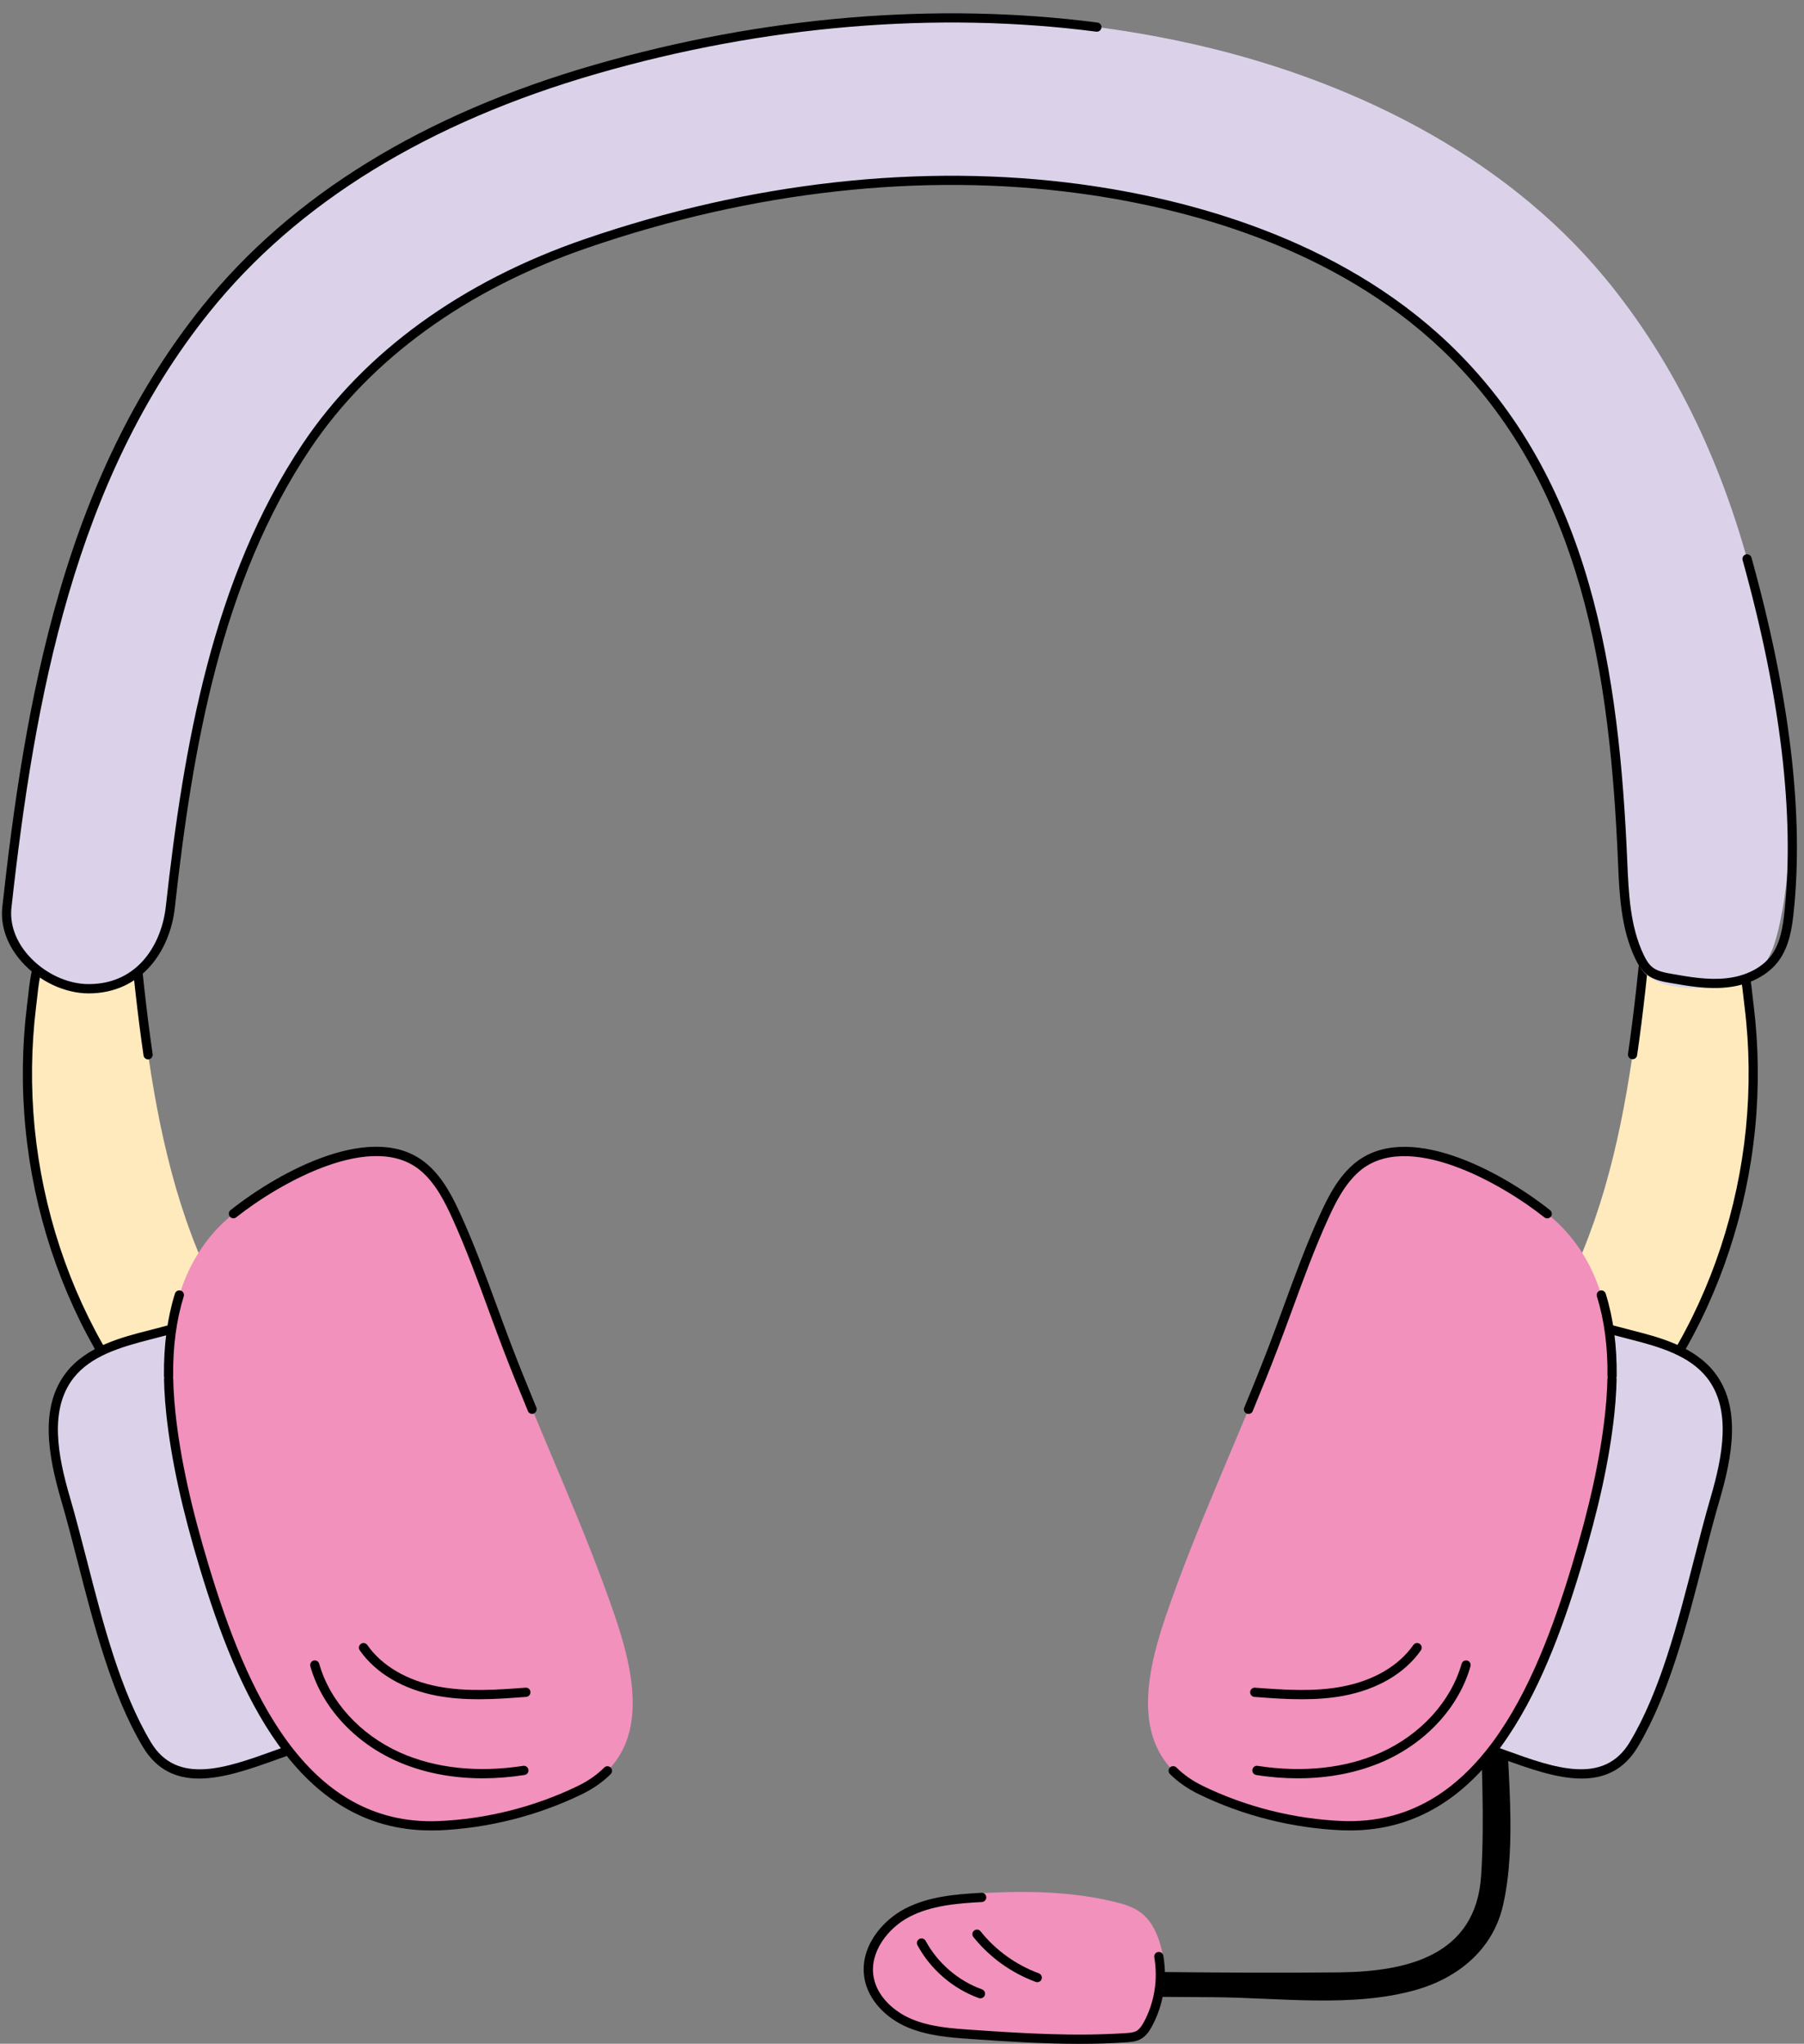 <?xml version="1.0" encoding="UTF-8"?><svg xmlns="http://www.w3.org/2000/svg" xmlns:xlink="http://www.w3.org/1999/xlink" height="251.0" preserveAspectRatio="xMidYMid meet" version="1.0" viewBox="102.5 87.0 221.6 251.0" width="221.6" zoomAndPan="magnify"><rect x="102.5" y="87.0" width="221.6" height="251.0" fill="#808080" stroke="none"/><g><g id="change1_10"><path d="M284.38,296.15c0.04,7.02,0.52,14.21,0.06,21.22c-0.65,9.81-9.08,11.77-17.43,11.86c-14.28,0.15-28.59-0.17-42.87-0.25 c-2.02-0.01-2.02,3.12,0,3.13c9.12,0.06,18.25,0.11,27.37,0.17c8,0.05,17.12,1.32,24.91-0.89c5.18-1.47,9.46-4.96,10.7-10.36 c1.78-7.74,0.44-16.98,0.39-24.86C287.5,294.14,284.36,294.13,284.38,296.15L284.38,296.15z" fill="inherit"/></g><g id="change2_2"><path d="M107.52,204.47c-0.76,1.89-0.91,4.22-1.14,6.14c-0.61,4.97-0.66,10.02-0.17,15 c0.99,9.97,4.15,19.74,9.34,28.32c1.81,3,4.64,2.69,7.38,1.19c2.41-1.32,7.53-4.16,7.06-7.51c-0.32-2.26-2.37-4.94-3.24-7.08 c-1.01-2.49-1.88-5.03-2.63-7.61c-3.03-10.43-4.15-21.29-5.24-32.06c-2.53-0.36-5.12-0.26-7.61,0.28 C109.27,201.58,108.17,202.86,107.52,204.47z" fill="#ffeabd"/></g><g id="change1_11"><path d="M119.26,256.81c-2.09,0-3.4-1.26-4.2-2.58c-5.16-8.53-8.42-18.4-9.42-28.56c-0.5-5.06-0.44-10.15,0.17-15.13 c0.04-0.33,0.08-0.67,0.12-1.02c0.19-1.7,0.4-3.63,1.06-5.26c0.83-2.04,2.18-3.24,4.15-3.67c2.57-0.57,5.2-0.66,7.81-0.29 c0.26,0.04,0.46,0.24,0.48,0.5c0.52,5.1,1.05,10.38,1.82,15.66c0.04,0.31-0.17,0.6-0.48,0.64c-0.31,0.05-0.6-0.17-0.64-0.48 c-0.75-5.15-1.28-10.28-1.78-15.26c-2.33-0.29-4.67-0.17-6.97,0.33c-1.6,0.35-2.66,1.3-3.34,2.99 c-0.6,1.49-0.81,3.33-0.99,4.96c-0.04,0.35-0.08,0.7-0.12,1.03c-0.6,4.9-0.66,9.9-0.17,14.88c0.99,9.99,4.19,19.7,9.26,28.09 c1.41,2.33,3.58,2.66,6.62,0.99c1.86-1.02,6.22-3.41,6.75-6.06c0.06-0.3,0.36-0.5,0.66-0.44c0.31,0.06,0.51,0.36,0.44,0.67 c-0.63,3.17-5.14,5.65-7.31,6.84C121.65,256.47,120.35,256.81,119.26,256.81z" fill="inherit"/></g><g id="change3_2"><path d="M128.17,250.5c-1.36-1.35-3.07-0.63-7.25,0.43c-3.63,0.92-7.53,2.01-9.84,4.96 c-3.24,4.16-2.01,10.13-0.53,15.19c2.75,9.42,4.92,21.72,9.98,30.17c4.08,6.81,12.39,2.29,19.06,0.15 c0.95-0.3,1.94-0.66,2.55-1.45c1.03-1.33,0.53-3.24-0.01-4.83c-3.3-9.7-6.09-19.59-8.84-29.46 c-1.05-3.76-1.71-7.95-3.17-11.57C129.41,252.29,128.83,251.15,128.17,250.5z" fill="#dbd2ea"/></g><g id="change1_12"><path d="M126.96,305.43c-2.73,0-5.17-0.98-6.91-3.89c-3.82-6.38-6.04-15.04-8-22.69c-0.69-2.69-1.34-5.22-2.04-7.61 c-1.56-5.36-2.71-11.41,0.63-15.69c2.52-3.23,6.93-4.35,10.14-5.16c0.56-0.14,1.08-0.28,1.56-0.41 c3.21-0.85,4.83-1.28,6.23,0.12l0,0c0.77,0.77,1.4,2.07,2.09,3.79c0.97,2.42,1.6,5.08,2.2,7.66c0.31,1.32,0.63,2.69,0.99,3.97 c2.94,10.54,5.63,20.03,8.83,29.43c0.61,1.8,1.09,3.85-0.08,5.36c-0.7,0.9-1.78,1.3-2.83,1.64c-1.02,0.33-2.08,0.71-3.15,1.1 C133.43,304.19,130.01,305.43,126.96,305.43z M126.31,250.32c-0.79,0-1.91,0.28-3.68,0.75c-0.48,0.13-1,0.26-1.57,0.41 c-3.82,0.97-7.42,2.06-9.53,4.76c-3.03,3.88-1.92,9.6-0.43,14.68c0.7,2.4,1.35,4.95,2.05,7.64c2.04,7.95,4.15,16.16,7.88,22.4 c3.21,5.36,9.31,3.15,15.21,1.02c1.09-0.39,2.16-0.78,3.19-1.11c0.92-0.29,1.78-0.61,2.28-1.25c0.84-1.08,0.45-2.7-0.1-4.3 c-3.21-9.43-5.91-18.93-8.85-29.49c-0.36-1.3-0.69-2.68-1-4.01c-0.59-2.54-1.21-5.16-2.15-7.49 c-0.76-1.88-1.29-2.87-1.84-3.42l0,0C127.37,250.5,126.94,250.32,126.31,250.32z" fill="inherit"/></g><g id="change4_2"><path d="M123.26,257.61c-0.39-8.02,1.36-16.34,7.92-21.54c5.24-4.16,17.17-11.12,23.47-5.63 c1.81,1.58,2.94,3.78,3.94,5.97c2.39,5.24,4.22,10.79,6.28,16.17c4.23,11.03,9.44,21.92,13.23,33.09 c2.58,7.62,4.39,16.92-4.38,21.17c-5.39,2.61-11.31,4.11-17.3,4.36c-17.31,0.74-24.65-17.98-28.79-31.67 c-1.87-6.18-3.43-12.48-4.13-18.9C123.39,259.65,123.31,258.63,123.26,257.61z" fill="#f191bc"/></g><g id="change1_13"><path d="M123.21,256.56c-0.31,0-0.56-0.25-0.57-0.56c-0.04-3.72,0.41-7.13,1.35-10.13c0.09-0.3,0.41-0.46,0.71-0.37 c0.3,0.09,0.46,0.41,0.37,0.71c-0.9,2.89-1.34,6.18-1.3,9.78C123.78,256.3,123.53,256.55,123.21,256.56 C123.21,256.56,123.21,256.56,123.21,256.56z" fill="inherit"/></g><g id="change1_14"><path d="M167.87,260.65c-0.22,0-0.43-0.13-0.52-0.35c-1.2-2.9-2.16-5.29-3.01-7.51c-0.63-1.64-1.24-3.3-1.85-4.97 c-1.36-3.71-2.77-7.55-4.42-11.18c-0.9-1.98-2.02-4.23-3.8-5.78c-5.9-5.14-17.46,1.44-22.75,5.64 c-0.24,0.2-0.6,0.15-0.79-0.09c-0.19-0.25-0.15-0.6,0.09-0.79c5.95-4.73,17.75-11.23,24.19-5.61c1.95,1.7,3.13,4.07,4.08,6.16 c1.67,3.66,3.08,7.52,4.45,11.25c0.61,1.66,1.21,3.31,1.84,4.95c0.85,2.21,1.8,4.58,3,7.48c0.12,0.29-0.02,0.62-0.31,0.74 C168.02,260.64,167.94,260.65,167.87,260.65z" fill="inherit"/></g><g id="change1_15"><path d="M155.4,311.8c-16.48,0-23.78-17.09-28.32-32.09c-2.22-7.35-3.54-13.39-4.15-19c-0.11-1.04-0.19-2.07-0.24-3.07 c-0.02-0.41-0.03-0.83-0.04-1.24c-0.01-0.31,0.24-0.57,0.55-0.58c0.32-0.02,0.57,0.24,0.58,0.55c0.01,0.4,0.02,0.81,0.04,1.21 c0.05,0.97,0.13,1.98,0.24,3c0.6,5.54,1.91,11.52,4.11,18.8c4.51,14.92,11.77,31.96,28.22,31.27 c5.88-0.25,11.78-1.74,17.07-4.3c1.29-0.62,2.38-1.39,3.26-2.27c0.22-0.22,0.58-0.22,0.8,0c0.22,0.22,0.22,0.58,0,0.8 c-0.97,0.97-2.17,1.81-3.57,2.49c-5.43,2.63-11.49,4.16-17.52,4.42C156.09,311.79,155.75,311.8,155.4,311.8z" fill="inherit"/></g><g id="change1_16"><path d="M161.8,305.4c-3.85,0-7.46-0.72-10.61-2.13c-5.22-2.33-9.17-6.68-10.57-11.63c-0.08-0.3,0.09-0.61,0.39-0.7 c0.3-0.09,0.61,0.09,0.7,0.39c1.31,4.63,5.03,8.71,9.94,10.91c4.32,1.93,9.54,2.49,15.11,1.63c0.32-0.05,0.6,0.17,0.65,0.47 c0.05,0.31-0.16,0.6-0.47,0.65C165.19,305.26,163.47,305.4,161.8,305.4z" fill="inherit"/></g><g id="change1_17"><path d="M161.32,295.69c-1.71,0-3.43-0.11-5.14-0.43c-4.15-0.78-7.52-2.76-9.49-5.58c-0.18-0.26-0.12-0.61,0.14-0.79 c0.26-0.18,0.61-0.12,0.79,0.14c1.8,2.57,4.91,4.39,8.77,5.11c3.5,0.66,7.15,0.39,10.67,0.13c0.31-0.02,0.58,0.21,0.6,0.52 s-0.21,0.58-0.52,0.61C165.23,295.54,163.28,295.69,161.32,295.69z" fill="inherit"/></g><g><g id="change2_1"><path d="M316.22,204.47c0.76,1.89,0.91,4.22,1.14,6.14c0.61,4.97,0.66,10.02,0.17,15 c-0.99,9.97-4.15,19.74-9.34,28.32c-1.81,3-4.64,2.69-7.38,1.19c-2.41-1.32-7.53-4.16-7.06-7.51 c0.32-2.26,2.37-4.94,3.24-7.08c1.01-2.49,1.88-5.03,2.63-7.61c3.03-10.43,4.15-21.29,5.24-32.06 c2.53-0.36,5.12-0.26,7.61,0.28C314.47,201.58,315.57,202.86,316.22,204.47z" fill="#ffeabd"/></g><g id="change1_1"><path d="M304.48,256.81c-1.09,0-2.38-0.34-3.93-1.19c-2.17-1.19-6.68-3.66-7.31-6.84c-0.06-0.31,0.14-0.6,0.44-0.67 c0.31-0.05,0.6,0.14,0.66,0.44c0.53,2.66,4.88,5.04,6.75,6.06c3.05,1.67,5.21,1.35,6.62-0.99c5.07-8.38,8.27-18.1,9.26-28.09 c0.49-4.98,0.44-9.98-0.17-14.88c-0.04-0.33-0.08-0.68-0.12-1.03c-0.18-1.63-0.39-3.47-0.99-4.96 c-0.68-1.69-1.75-2.64-3.34-2.99c-2.3-0.5-4.64-0.62-6.97-0.33c-0.48,4.76-1.03,10.11-1.78,15.26 c-0.04,0.31-0.33,0.53-0.64,0.48c-0.31-0.04-0.52-0.33-0.48-0.64c0.77-5.29,1.33-10.8,1.82-15.66 c0.03-0.26,0.23-0.47,0.48-0.5c2.61-0.37,5.24-0.28,7.81,0.29c1.97,0.43,3.32,1.63,4.15,3.67c0.66,1.63,0.88,3.56,1.06,5.26 c0.04,0.35,0.08,0.69,0.12,1.02c0.61,4.98,0.67,10.07,0.17,15.13c-1.01,10.16-4.26,20.03-9.42,28.56 C307.88,255.55,306.57,256.81,304.48,256.81z" fill="inherit"/></g><g id="change3_1"><path d="M295.57,250.5c1.36-1.35,3.07-0.63,7.25,0.43c3.63,0.92,7.53,2.01,9.84,4.96 c3.24,4.16,2.01,10.13,0.53,15.19c-2.75,9.42-4.92,21.72-9.98,30.17c-4.08,6.81-12.39,2.29-19.06,0.15 c-0.95-0.3-1.94-0.66-2.55-1.45c-1.03-1.33-0.53-3.24,0.01-4.83c3.3-9.7,6.09-19.59,8.84-29.46 c1.05-3.76,1.71-7.95,3.17-11.57C294.34,252.29,294.91,251.15,295.57,250.5z" fill="#dbd2ea"/></g><g id="change1_2"><path d="M296.78,305.43c-3.05,0-6.47-1.24-9.66-2.39c-1.08-0.39-2.13-0.77-3.15-1.1c-1.05-0.34-2.13-0.74-2.83-1.64 c-1.17-1.5-0.7-3.55-0.08-5.36c3.2-9.41,5.9-18.9,8.83-29.43c0.36-1.28,0.68-2.65,0.99-3.97c0.6-2.58,1.23-5.25,2.2-7.66 c0.83-2.06,1.42-3.13,2.09-3.79c1.41-1.4,3.02-0.97,6.23-0.12c0.48,0.13,1,0.26,1.56,0.41c3.22,0.82,7.62,1.93,10.14,5.16 c3.34,4.28,2.19,10.34,0.63,15.69c-0.7,2.38-1.35,4.92-2.04,7.61c-1.96,7.65-4.19,16.32-8,22.69 C301.95,304.44,299.51,305.43,296.78,305.43z M297.43,250.32c-0.64,0-1.07,0.18-1.47,0.58l0,0c-0.55,0.54-1.08,1.53-1.84,3.42 c-0.94,2.33-1.55,4.96-2.15,7.49c-0.31,1.33-0.63,2.71-1,4.01c-2.94,10.55-5.63,20.05-8.85,29.49c-0.54,1.6-0.93,3.22-0.1,4.3 c0.5,0.64,1.36,0.96,2.28,1.25c1.03,0.33,2.1,0.72,3.19,1.11c5.9,2.14,12,4.34,15.21-1.02c3.73-6.23,5.84-14.45,7.88-22.39 c0.69-2.7,1.35-5.24,2.05-7.65c1.48-5.08,2.59-10.8-0.43-14.68c-2.11-2.7-5.71-3.8-9.53-4.76c-0.57-0.14-1.09-0.28-1.57-0.41 C299.34,250.6,298.23,250.32,297.43,250.32z M295.57,250.5L295.57,250.5L295.57,250.5z" fill="inherit"/></g><g id="change4_1"><path d="M300.48,257.61c0.39-8.02-1.36-16.34-7.92-21.54c-5.24-4.16-17.17-11.12-23.47-5.63 c-1.81,1.58-2.94,3.78-3.94,5.97c-2.39,5.24-4.22,10.79-6.28,16.17c-4.23,11.03-9.44,21.92-13.23,33.09 c-2.58,7.62-4.39,16.92,4.38,21.17c5.39,2.61,11.31,4.11,17.3,4.36c17.31,0.74,24.65-17.98,28.79-31.67 c1.87-6.18,3.43-12.48,4.13-18.9C300.35,259.65,300.43,258.63,300.48,257.61z" fill="#f191bc"/></g><g id="change1_3"><path d="M300.53,256.56C300.53,256.56,300.53,256.56,300.53,256.56c-0.32,0-0.57-0.26-0.57-0.57c0.04-3.61-0.4-6.9-1.3-9.78 c-0.09-0.3,0.07-0.61,0.37-0.71c0.3-0.09,0.61,0.07,0.71,0.37c0.94,3,1.39,6.41,1.35,10.13 C301.09,256.31,300.84,256.56,300.53,256.56z" fill="inherit"/></g><g id="change1_4"><path d="M255.87,260.65c-0.07,0-0.15-0.01-0.22-0.04c-0.29-0.12-0.43-0.45-0.31-0.74c1.2-2.89,2.15-5.27,3-7.48 c0.63-1.64,1.23-3.29,1.84-4.95c1.37-3.73,2.78-7.6,4.46-11.26c0.95-2.09,2.13-4.46,4.08-6.16 c6.44-5.62,18.24,0.88,24.19,5.61c0.24,0.19,0.29,0.55,0.09,0.79c-0.19,0.24-0.55,0.29-0.79,0.09 c-5.29-4.2-16.85-10.78-22.75-5.64c-1.78,1.55-2.9,3.8-3.8,5.78c-1.65,3.62-3.06,7.47-4.42,11.18 c-0.61,1.66-1.22,3.32-1.85,4.96c-0.85,2.22-1.81,4.61-3.01,7.51C256.3,260.52,256.09,260.65,255.87,260.65z" fill="inherit"/></g><g id="change1_5"><path d="M268.34,311.8c-0.34,0-0.69-0.01-1.04-0.02c-6.03-0.26-12.09-1.78-17.52-4.42c-1.4-0.68-2.6-1.52-3.57-2.49 c-0.22-0.22-0.22-0.58,0-0.8c0.22-0.22,0.58-0.22,0.8,0c0.88,0.88,1.98,1.65,3.26,2.27c5.29,2.57,11.2,4.05,17.07,4.3 c16.44,0.67,23.71-16.34,28.22-31.27c2.2-7.28,3.51-13.26,4.11-18.8c0.11-1.01,0.19-2.02,0.24-3c0.02-0.4,0.03-0.81,0.04-1.21 c0.01-0.31,0.25-0.53,0.58-0.55c0.31,0.01,0.56,0.26,0.55,0.58c-0.01,0.41-0.02,0.83-0.04,1.24c-0.05,1-0.13,2.03-0.24,3.07 c-0.61,5.61-1.93,11.65-4.15,19C292.12,294.71,284.81,311.8,268.34,311.8z" fill="inherit"/></g><g id="change1_6"><path d="M261.94,305.4c-1.67,0-3.39-0.13-5.13-0.41c-0.31-0.05-0.52-0.34-0.47-0.65s0.33-0.52,0.65-0.47 c5.57,0.86,10.79,0.3,15.11-1.63c4.91-2.2,8.63-6.28,9.94-10.91c0.09-0.3,0.4-0.47,0.7-0.39c0.3,0.08,0.47,0.4,0.39,0.7 c-1.4,4.95-5.35,9.29-10.57,11.63C269.4,304.68,265.79,305.4,261.94,305.4z" fill="inherit"/></g><g id="change1_7"><path d="M262.42,295.69c-1.96,0-3.91-0.14-5.83-0.29c-0.31-0.02-0.54-0.29-0.52-0.61c0.02-0.31,0.29-0.54,0.6-0.52 c3.52,0.26,7.17,0.53,10.67-0.13c3.86-0.72,6.97-2.54,8.77-5.11c0.18-0.26,0.53-0.32,0.79-0.14c0.26,0.18,0.32,0.53,0.14,0.79 c-1.97,2.82-5.34,4.8-9.49,5.58C265.85,295.58,264.13,295.69,262.42,295.69z" fill="inherit"/></g></g><g id="change3_3"><path d="M123.44,198.39c2.16-19.51,5.6-39.98,16.74-56.59c8.09-12.05,20.57-20.16,34.33-24.89 c19.28-6.62,40.39-9.45,60.67-6.71c16.12,2.18,33,8.05,44.91,19.39c9.5,9.05,15.28,21.16,18.43,33.76 c3.35,13.38,1.95,26.58,4.63,39.96c0.16,0.82,0.34,1.65,0.76,2.37c1.38,2.38,4.64,2.67,7.4,2.68c2.2,0,4.56-0.04,6.37-1.3 c1.86-1.29,2.72-3.59,3.25-5.8c3.21-13.45,0.26-29.65-3.08-42.85c-3.43-13.58-9.32-26.58-18.3-37.4 c-12.64-15.22-31.61-24.37-50.63-28.63c-24.09-5.4-49.58-3.7-73.21,3.11c-18.35,5.28-35.84,14.42-47.95,29.52 c-16.74,20.87-21.54,47.44-24.41,73.37c-0.6,5.4,5.04,10.04,10.04,10.04C119.32,208.44,122.84,203.81,123.44,198.39z" fill="#dbd2ea"/></g><g id="change1_8"><path d="M113.39,209c-2.93,0-6.08-1.48-8.21-3.87c-1.81-2.02-2.66-4.43-2.39-6.8c1.29-11.66,3.13-25.37,7.02-38.68 c4.07-13.93,9.8-25.37,17.51-34.99c10.95-13.65,27.18-23.65,48.24-29.71c20.66-5.95,42.02-7.74,61.75-5.18 c0.31,0.04,0.53,0.32,0.49,0.63c-0.04,0.31-0.31,0.52-0.63,0.49c-19.58-2.54-40.78-0.76-61.3,5.15 c-20.83,6-36.87,15.87-47.67,29.33c-16.52,20.6-21.44,47.3-24.29,73.08c-0.23,2.04,0.52,4.15,2.11,5.92 c1.93,2.16,4.75,3.49,7.37,3.49c6.22,0,9-5.14,9.48-9.54c2.19-19.75,5.74-40.31,16.83-56.84 c7.54-11.24,19.51-19.92,34.61-25.11c20.46-7.03,41.53-9.36,60.93-6.74c13.13,1.77,31.64,6.61,45.22,19.55 c17.6,16.77,20.95,40.57,21.94,63.79c0.16,3.65,0.33,7.79,2,11.28c0.26,0.55,0.6,1.17,1.11,1.56 c0.63,0.49,1.53,0.65,2.33,0.79c2.21,0.39,4.49,0.79,6.73,0.54c2.41-0.26,4.44-1.31,5.57-2.88c1.09-1.52,1.38-3.54,1.57-5.33 c1.25-11.83-0.48-26.34-5.15-43.14c-0.08-0.3,0.09-0.61,0.39-0.7c0.3-0.08,0.61,0.09,0.7,0.39 c4.71,16.94,6.45,31.6,5.18,43.57c-0.2,1.92-0.53,4.12-1.78,5.87c-1.31,1.83-3.63,3.05-6.37,3.34 c-2.4,0.26-4.76-0.15-7.04-0.55c-0.88-0.15-1.98-0.34-2.83-1.01c-0.7-0.54-1.12-1.3-1.44-1.97c-1.77-3.7-1.95-7.96-2.11-11.72 c-0.98-22.98-4.28-46.53-21.59-63.02c-13.36-12.73-31.62-17.49-44.59-19.24c-19.23-2.6-40.12-0.29-60.42,6.69 c-14.87,5.11-26.64,13.64-34.04,24.67c-10.96,16.33-14.47,36.73-16.64,56.33C123.42,203.71,119.91,209,113.39,209z" fill="inherit"/></g><g fill="#f191bc" id="change4_3"><path d="M223.63,320c-3.31,0.18-6.73,0.38-9.67,1.9c-2.94,1.52-5.29,4.73-4.72,7.99c0.45,2.56,2.58,4.57,4.98,5.59 c2.39,1.02,5.05,1.21,7.64,1.39c6.34,0.44,12.63,0.82,18.98,0.41c0.51-0.03,1.05-0.07,1.5-0.32c0.54-0.29,0.89-0.83,1.18-1.37 c1.62-3.01,1.96-6.68,0.92-9.94c-0.4-1.24-1.02-2.47-2.04-3.27c-0.89-0.7-2.01-1.02-3.1-1.29 C234.17,319.83,228.87,319.73,223.63,320z" fill="inherit"/><path d="M235.08,337.97c-4.3,0-8.62-0.27-13.26-0.58c-2.49-0.17-5.31-0.37-7.81-1.43c-2.83-1.2-4.85-3.49-5.29-5.98 c-0.66-3.76,2.12-7.07,4.99-8.54c3.1-1.6,6.7-1.79,9.88-1.96c6.35-0.34,11.38,0.01,15.82,1.09c1.08,0.26,2.31,0.61,3.3,1.38 c0.98,0.77,1.71,1.92,2.22,3.52c1.09,3.42,0.74,7.19-0.96,10.34c-0.31,0.58-0.72,1.22-1.39,1.58c-0.57,0.31-1.2,0.35-1.71,0.38 C238.93,337.92,237.01,337.97,235.08,337.97z M228.04,320.4c-1.39,0-2.84,0.04-4.38,0.12h0c-3.07,0.16-6.56,0.35-9.46,1.84 c-2.62,1.35-4.98,4.34-4.44,7.43c0.45,2.56,2.71,4.36,4.67,5.2c2.34,0.99,4.95,1.17,7.47,1.35c6.67,0.46,12.7,0.81,18.91,0.4 c0.43-0.03,0.92-0.06,1.28-0.26c0.43-0.23,0.73-0.72,0.97-1.16c1.54-2.87,1.87-6.43,0.88-9.53c-0.44-1.39-1.05-2.38-1.87-3.02 c-0.83-0.65-1.94-0.96-2.9-1.19C235.9,320.79,232.29,320.4,228.04,320.4z" fill="inherit"/></g><g id="change1_18"><path d="M235.08,338.01c-4.3,0-8.63-0.27-13.26-0.59c-2.49-0.17-5.31-0.37-7.82-1.43c-2.84-1.2-4.88-3.51-5.31-6.01 c-0.66-3.78,2.13-7.1,5.01-8.59c2.84-1.46,6.04-1.75,9.35-1.93c0.32-0.04,0.58,0.22,0.6,0.53c0.02,0.31-0.22,0.58-0.53,0.6 c-3.18,0.17-6.25,0.45-8.89,1.81c-2.6,1.34-4.96,4.31-4.42,7.39c0.45,2.54,2.69,4.34,4.64,5.16c2.34,0.99,4.94,1.17,7.46,1.34 c6.67,0.46,12.7,0.81,18.91,0.4c0.43-0.03,0.91-0.06,1.26-0.25c0.42-0.23,0.72-0.71,0.95-1.14c1.28-2.39,1.73-5.2,1.26-7.92 c-0.05-0.31,0.15-0.6,0.46-0.65c0.31-0.06,0.6,0.15,0.65,0.46c0.51,2.96,0.02,6.03-1.38,8.64c-0.31,0.58-0.73,1.23-1.41,1.6 c-0.57,0.31-1.22,0.35-1.73,0.39C238.94,337.96,237.01,338.01,235.08,338.01z" fill="inherit"/></g><g id="change1_19"><path d="M222.93,332.42c-0.06,0-0.13-0.01-0.19-0.03c-3.18-1.15-5.93-3.51-7.54-6.49c-0.15-0.27-0.05-0.62,0.23-0.77 c0.27-0.15,0.62-0.05,0.77,0.23c1.48,2.73,4,4.91,6.93,5.96c0.29,0.11,0.45,0.43,0.34,0.72 C223.38,332.28,223.16,332.42,222.93,332.42z" fill="inherit"/></g><g id="change1_9"><path d="M229.92,330.44c-0.06,0-0.13-0.01-0.2-0.04c-3-1.11-5.65-3.01-7.65-5.51c-0.19-0.24-0.16-0.6,0.09-0.79 c0.25-0.19,0.6-0.16,0.79,0.09c1.87,2.34,4.35,4.12,7.16,5.16c0.29,0.11,0.44,0.43,0.33,0.73 C230.37,330.3,230.15,330.44,229.92,330.44z" fill="inherit"/></g></g></svg>